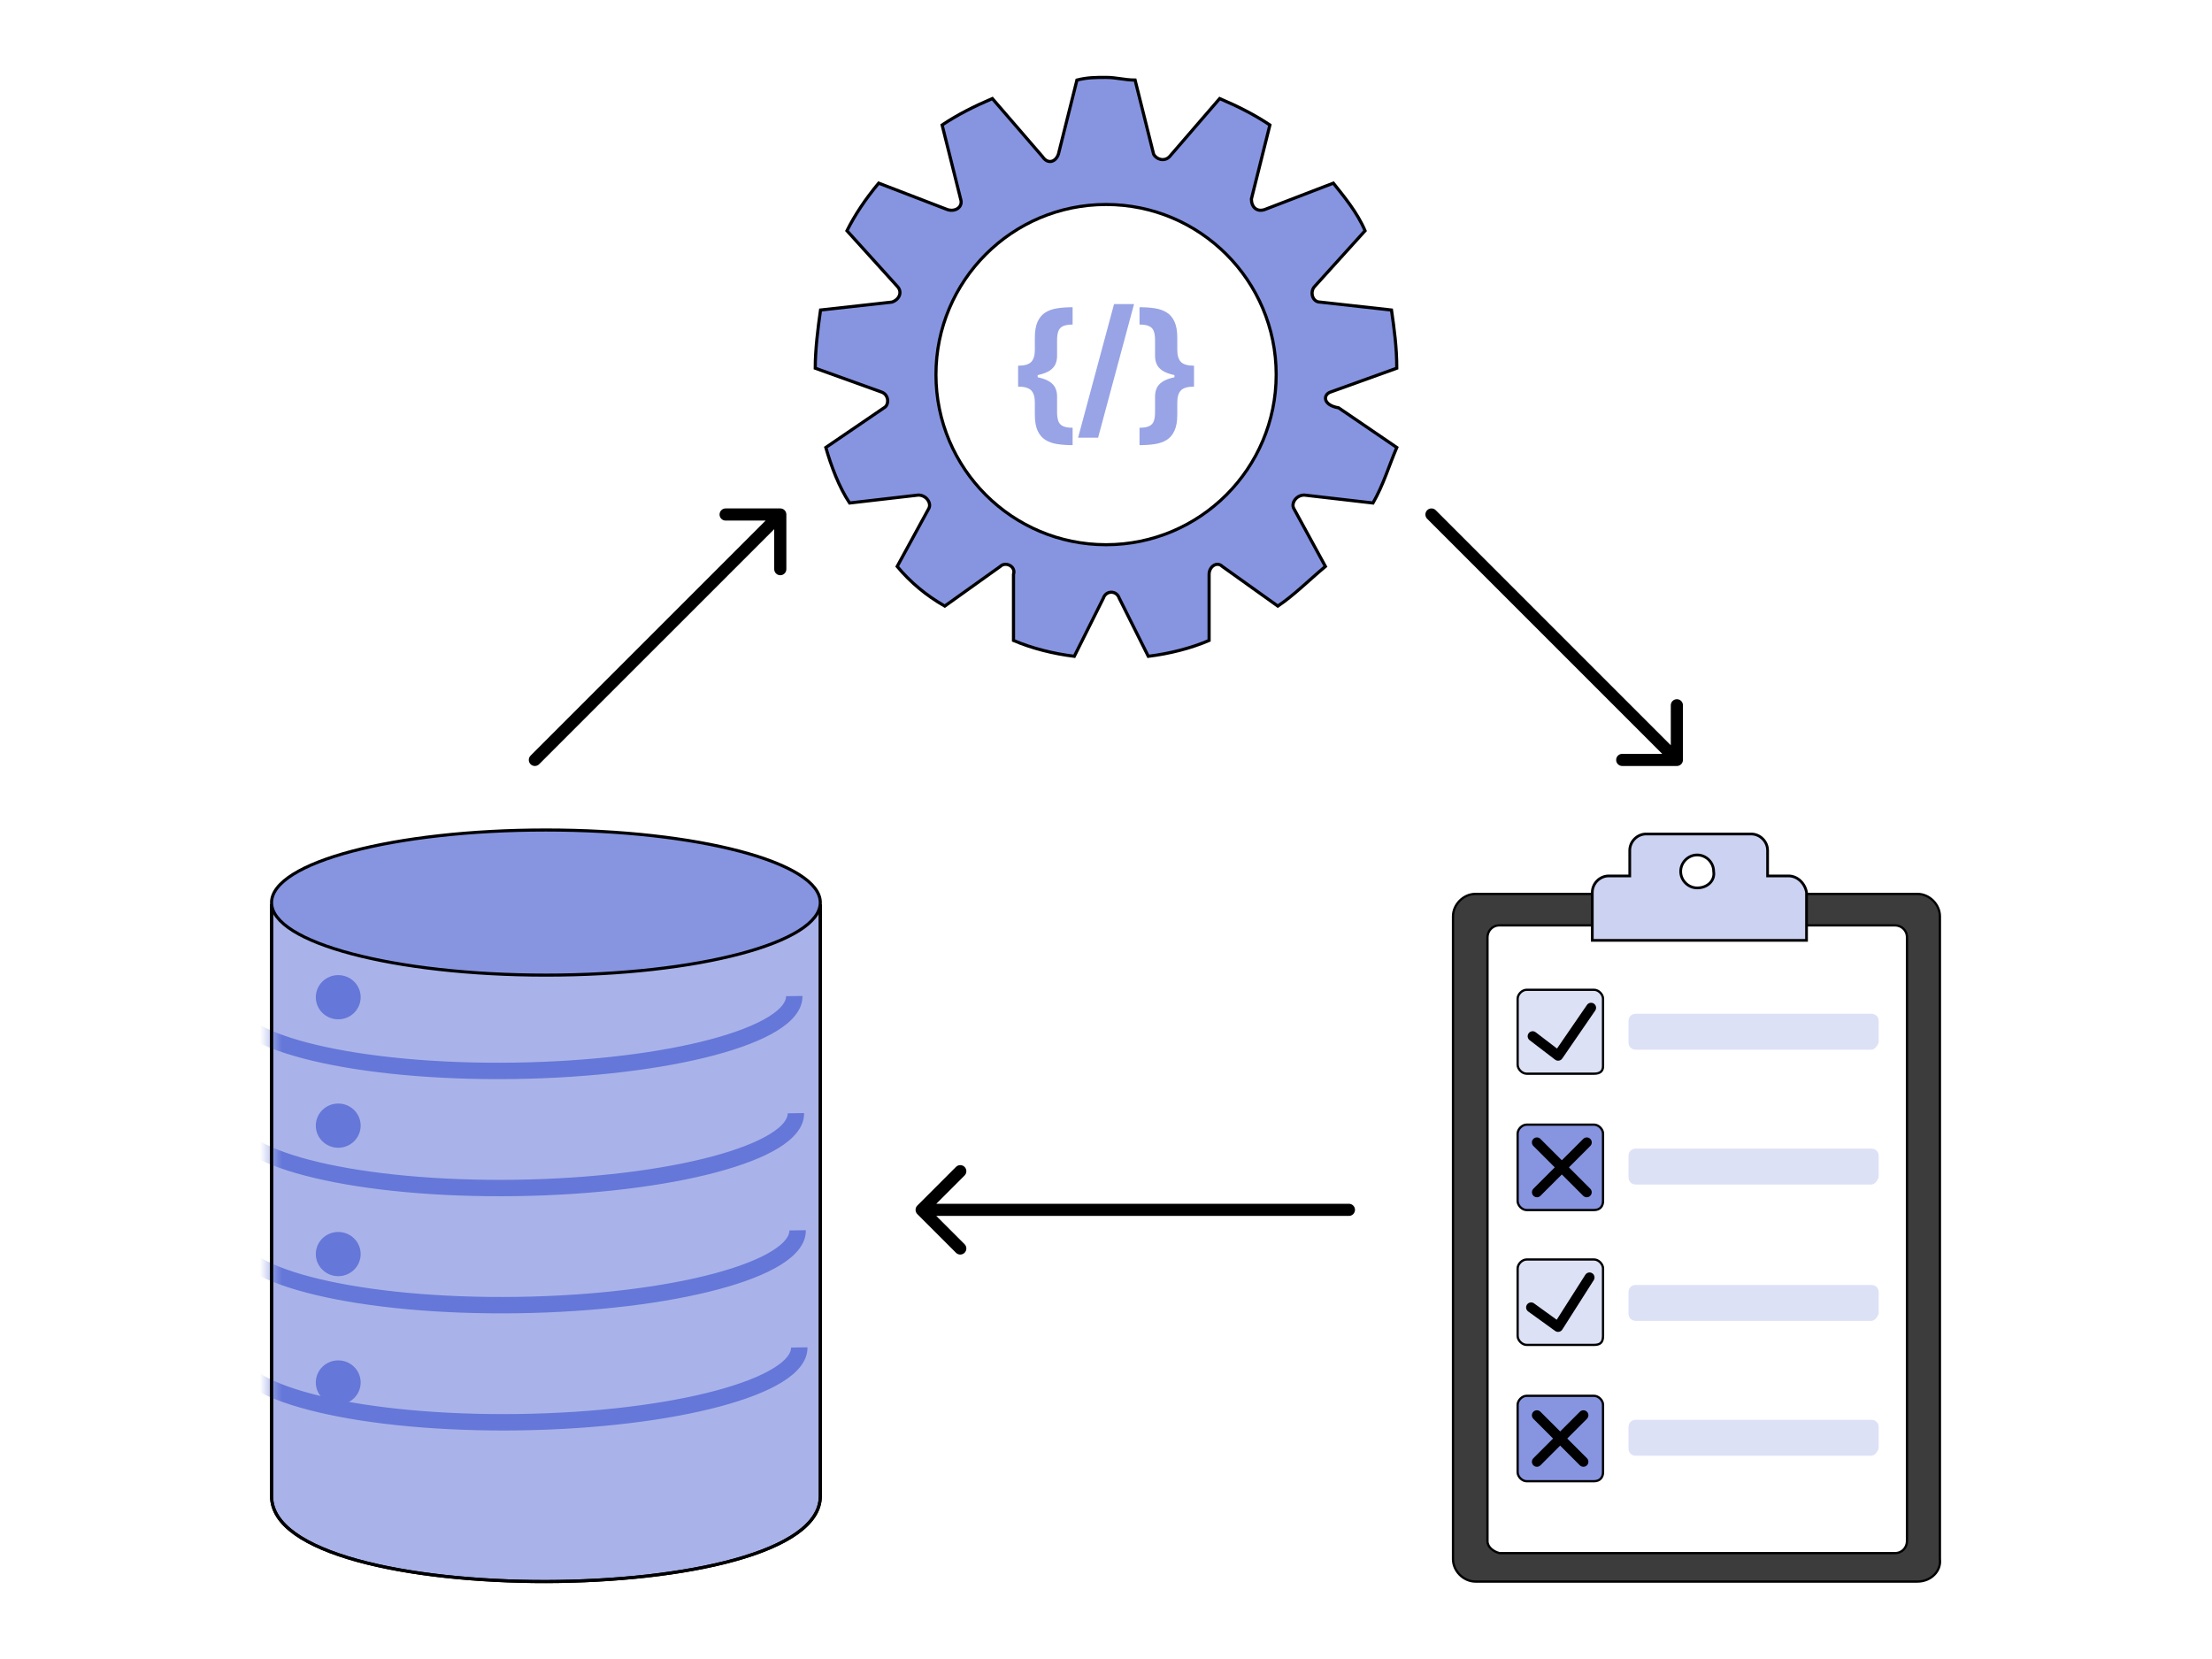 <svg width="200" height="150" viewBox="0 0 200 150" fill="none" xmlns="http://www.w3.org/2000/svg">
<rect width="200" height="150" fill="white"/>
<path d="M120.316 35.441L126.291 33.29C126.291 31.378 126.052 29.705 125.813 28.032L119.36 27.315C118.643 27.315 118.404 26.359 118.882 25.881L123.423 20.862C122.706 19.189 121.511 17.755 120.555 16.56L114.341 18.95C113.624 19.189 113.146 18.711 113.146 17.994L114.819 11.302C113.385 10.346 111.951 9.629 110.278 8.912L105.737 14.17C105.259 14.648 104.542 14.409 104.303 13.931L102.63 7.239C101.674 7.239 100.957 7 100.001 7C99.045 7 98.328 7 97.372 7.239L95.699 13.931C95.46 14.648 94.743 14.887 94.265 14.17L89.724 8.912C88.051 9.629 86.617 10.346 85.183 11.302L86.856 17.994C87.095 18.711 86.378 19.189 85.661 18.95L79.447 16.56C78.252 17.994 77.296 19.428 76.579 20.862L81.12 25.881C81.598 26.359 81.359 27.076 80.642 27.315L74.189 28.032C73.95 29.705 73.711 31.617 73.711 33.29L79.686 35.441C80.403 35.68 80.403 36.636 79.925 36.875L74.667 40.46C75.145 42.133 75.862 44.045 76.818 45.479L83.032 44.762C83.749 44.762 84.227 45.479 83.988 45.957L81.12 51.215C82.315 52.649 83.749 53.844 85.422 54.8L90.441 51.215C90.919 50.737 91.875 51.215 91.636 51.932V57.907C93.309 58.624 95.221 59.102 97.133 59.341L99.762 54.083C100.001 53.366 100.957 53.366 101.196 54.083L103.825 59.341C105.737 59.102 107.649 58.624 109.322 57.907V51.932C109.322 51.215 110.039 50.737 110.517 51.215L115.536 54.8C116.97 53.844 118.404 52.41 119.838 51.215L116.97 45.957C116.731 45.479 117.209 44.762 117.926 44.762L124.14 45.479C125.096 43.806 125.574 42.133 126.291 40.46L121.033 36.875C119.599 36.636 119.599 35.68 120.316 35.441Z" fill="#8795E1" stroke="black" stroke-width="0.286" stroke-miterlimit="10"/>
<circle cx="100.006" cy="33.87" r="15.381" fill="white" stroke="black" stroke-width="0.282"/>
<path d="M107.958 33.966V34.957C107.393 34.957 106.999 35.07 106.775 35.297C106.555 35.523 106.445 35.889 106.445 36.395V37.489C106.445 38.096 106.36 38.583 106.189 38.947C106.022 39.315 105.785 39.593 105.48 39.78C105.178 39.967 104.818 40.092 104.401 40.154C103.987 40.217 103.53 40.248 103.031 40.248V38.676C103.419 38.676 103.713 38.625 103.913 38.523C104.117 38.425 104.255 38.27 104.327 38.06C104.399 37.853 104.435 37.592 104.435 37.277V35.838C104.435 35.586 104.481 35.347 104.573 35.124C104.665 34.898 104.836 34.699 105.086 34.528C105.335 34.354 105.692 34.218 106.155 34.119C106.618 34.017 107.219 33.966 107.958 33.966ZM103.031 27.779C103.53 27.779 103.987 27.81 104.401 27.872C104.818 27.935 105.178 28.059 105.48 28.247C105.785 28.434 106.022 28.711 106.189 29.079C106.36 29.444 106.445 29.93 106.445 30.537V31.626C106.445 32.132 106.555 32.498 106.775 32.725C106.999 32.952 107.393 33.065 107.958 33.065V34.055C107.219 34.055 106.618 34.006 106.155 33.907C105.692 33.805 105.335 33.669 105.086 33.498C104.836 33.324 104.665 33.126 104.573 32.902C104.481 32.676 104.435 32.438 104.435 32.188V30.749C104.435 30.431 104.399 30.168 104.327 29.961C104.255 29.751 104.117 29.596 103.913 29.498C103.713 29.396 103.419 29.345 103.031 29.345V27.779ZM107.958 33.065V34.957H106.189V33.065H107.958Z" fill="#98A4E5"/>
<path d="M102.536 27.492L99.285 39.572H97.477L100.728 27.492H102.536Z" fill="#98A4E5"/>
<path d="M92.055 34.055V33.065C92.623 33.065 93.017 32.952 93.237 32.725C93.457 32.498 93.567 32.132 93.567 31.626V30.537C93.567 29.93 93.651 29.444 93.818 29.079C93.989 28.711 94.226 28.434 94.528 28.247C94.833 28.059 95.195 27.935 95.612 27.872C96.029 27.81 96.485 27.779 96.981 27.779V29.345C96.594 29.345 96.298 29.396 96.094 29.498C95.894 29.596 95.758 29.751 95.686 29.961C95.613 30.168 95.577 30.431 95.577 30.749V32.188C95.577 32.438 95.531 32.676 95.439 32.902C95.347 33.126 95.177 33.324 94.927 33.498C94.677 33.669 94.321 33.805 93.858 33.907C93.395 34.006 92.794 34.055 92.055 34.055ZM96.981 40.248C96.485 40.248 96.029 40.217 95.612 40.154C95.195 40.092 94.833 39.967 94.528 39.78C94.226 39.593 93.989 39.315 93.818 38.947C93.651 38.583 93.567 38.096 93.567 37.489V36.395C93.567 35.889 93.457 35.523 93.237 35.297C93.017 35.07 92.623 34.957 92.055 34.957V33.966C92.794 33.966 93.395 34.017 93.858 34.119C94.321 34.218 94.677 34.354 94.927 34.528C95.177 34.699 95.347 34.898 95.439 35.124C95.531 35.347 95.577 35.586 95.577 35.838V37.277C95.577 37.592 95.613 37.853 95.686 38.06C95.758 38.27 95.894 38.425 96.094 38.523C96.298 38.625 96.594 38.676 96.981 38.676V40.248ZM92.055 34.957V33.065H93.823V34.957H92.055Z" fill="#98A4E5"/>
<path d="M173.367 142.999H133.407C132.323 142.999 131.375 142.051 131.375 140.967V82.855C131.375 81.772 132.323 80.823 133.407 80.823H173.367C174.451 80.823 175.399 81.772 175.399 82.855V140.967C175.535 142.051 174.587 142.999 173.367 142.999Z" fill="#3C3C3C" stroke="black" stroke-width="0.205" stroke-miterlimit="10"/>
<path d="M134.492 139.342V84.752C134.492 84.21 134.899 83.668 135.576 83.668H171.337C171.879 83.668 172.421 84.074 172.421 84.752V139.342C172.421 139.884 172.014 140.426 171.337 140.426H135.576C135.034 140.29 134.492 139.884 134.492 139.342Z" fill="white" stroke="black" stroke-width="0.205" stroke-miterlimit="10"/>
<path d="M161.714 79.198H159.818V76.896C159.818 76.083 159.14 75.406 158.327 75.406H148.845C148.033 75.406 147.355 76.083 147.355 76.896V79.198H145.459C144.646 79.198 143.969 79.876 143.969 80.688V85.023H163.339V80.688C163.204 79.876 162.527 79.198 161.714 79.198ZM153.451 80.282C152.638 80.282 151.961 79.605 151.961 78.792C151.961 77.979 152.638 77.302 153.451 77.302C154.264 77.302 154.941 77.979 154.941 78.792C155.076 79.605 154.399 80.282 153.451 80.282Z" fill="#CCD2F2" stroke="black" stroke-width="0.246" stroke-miterlimit="10"/>
<path d="M144.127 97.079H138.032C137.625 97.079 137.219 96.672 137.219 96.266V90.306C137.219 89.899 137.625 89.493 138.032 89.493H144.127C144.534 89.493 144.94 89.899 144.94 90.306V96.401C144.94 96.858 144.669 97.079 144.127 97.079Z" fill="#DDE1F6" stroke="black" stroke-width="0.205" stroke-miterlimit="10"/>
<path fill-rule="evenodd" clip-rule="evenodd" d="M144.116 90.745C144.321 90.886 144.373 91.168 144.232 91.373L141.252 95.708C141.182 95.81 141.073 95.879 140.951 95.898C140.828 95.918 140.704 95.886 140.605 95.811L138.302 94.05C138.104 93.898 138.066 93.615 138.218 93.417C138.37 93.218 138.653 93.181 138.851 93.332L140.777 94.805L143.487 90.861C143.629 90.656 143.91 90.604 144.116 90.745Z" fill="black"/>
<path d="M169.187 94.911H147.919C147.513 94.911 147.242 94.641 147.242 94.234V92.338C147.242 91.931 147.513 91.66 147.919 91.66H169.187C169.593 91.66 169.864 91.931 169.864 92.338V94.234C169.728 94.641 169.458 94.911 169.187 94.911Z" fill="#DDE1F6"/>
<path d="M144.127 109.407H138.032C137.625 109.407 137.219 109 137.219 108.594V102.498C137.219 102.092 137.625 101.686 138.032 101.686H144.127C144.534 101.686 144.94 102.092 144.94 102.498V108.594C144.94 109.06 144.669 109.407 144.127 109.407Z" fill="#8795E1" stroke="black" stroke-width="0.205" stroke-miterlimit="10"/>
<path d="M169.187 107.102H147.919C147.513 107.102 147.242 106.831 147.242 106.425V104.528C147.242 104.122 147.513 103.851 147.919 103.851H169.187C169.593 103.851 169.864 104.122 169.864 104.528V106.425C169.728 106.831 169.458 107.102 169.187 107.102Z" fill="#DDE1F6"/>
<path d="M144.127 121.599H138.032C137.625 121.599 137.219 121.193 137.219 120.787V114.691C137.219 114.285 137.625 113.878 138.032 113.878H144.127C144.534 113.878 144.94 114.285 144.94 114.691V120.787C144.94 121.401 144.669 121.599 144.127 121.599Z" fill="#DDE1F6" stroke="black" stroke-width="0.205" stroke-miterlimit="10"/>
<path fill-rule="evenodd" clip-rule="evenodd" d="M143.962 115.121C144.172 115.255 144.234 115.534 144.1 115.745L141.256 120.215C141.189 120.32 141.082 120.393 140.96 120.416C140.837 120.44 140.711 120.412 140.61 120.339L138.172 118.578C137.969 118.432 137.924 118.149 138.07 117.947C138.216 117.745 138.498 117.699 138.701 117.845L140.751 119.326L143.338 115.26C143.472 115.049 143.751 114.987 143.962 115.121Z" fill="black"/>
<path d="M169.187 119.43H147.919C147.513 119.43 147.242 119.16 147.242 118.753V116.857C147.242 116.45 147.513 116.179 147.919 116.179H169.187C169.593 116.179 169.864 116.45 169.864 116.857V118.753C169.728 119.16 169.458 119.43 169.187 119.43Z" fill="#DDE1F6"/>
<path d="M144.127 133.925H138.032C137.625 133.925 137.219 133.519 137.219 133.112V127.017C137.219 126.61 137.625 126.204 138.032 126.204H144.127C144.534 126.204 144.94 126.61 144.94 127.017V133.112C144.94 133.565 144.669 133.925 144.127 133.925Z" fill="#8795E1" stroke="black" stroke-width="0.205" stroke-miterlimit="10"/>
<path d="M169.187 131.622H147.919C147.513 131.622 147.242 131.351 147.242 130.945V129.049C147.242 128.642 147.513 128.371 147.919 128.371H169.187C169.593 128.371 169.864 128.642 169.864 129.049V130.945C169.728 131.351 169.458 131.622 169.187 131.622Z" fill="#DDE1F6"/>
<path fill-rule="evenodd" clip-rule="evenodd" d="M143.789 102.974C143.966 103.15 143.966 103.437 143.789 103.614L139.285 108.119C139.108 108.295 138.821 108.295 138.644 108.119C138.468 107.942 138.468 107.655 138.644 107.478L143.149 102.974C143.326 102.797 143.613 102.797 143.789 102.974Z" fill="black"/>
<path fill-rule="evenodd" clip-rule="evenodd" d="M138.64 102.974C138.464 103.15 138.464 103.437 138.64 103.614L143.145 108.119C143.322 108.295 143.608 108.295 143.785 108.119C143.962 107.942 143.962 107.655 143.785 107.478L139.28 102.974C139.104 102.797 138.817 102.797 138.64 102.974Z" fill="black"/>
<path fill-rule="evenodd" clip-rule="evenodd" d="M143.485 127.643C143.661 127.82 143.661 128.107 143.485 128.283L139.281 132.488C139.104 132.664 138.817 132.664 138.64 132.488C138.464 132.311 138.464 132.024 138.64 131.847L142.845 127.643C143.021 127.467 143.308 127.467 143.485 127.643Z" fill="black"/>
<path fill-rule="evenodd" clip-rule="evenodd" d="M138.64 127.643C138.464 127.82 138.464 128.107 138.64 128.283L142.844 132.488C143.021 132.664 143.308 132.664 143.485 132.488C143.661 132.311 143.661 132.024 143.485 131.847L139.28 127.643C139.104 127.467 138.817 127.467 138.64 127.643Z" fill="black"/>
<path d="M24.555 81.921H74.169V135.28C74.169 145.492 24.555 145.652 24.555 135.28V81.921Z" fill="#A9B3E9" stroke="black" stroke-width="0.28"/>
<mask id="mask0_2538_30641" style="mask-type:alpha" maskUnits="userSpaceOnUse" x="24" y="81" width="51" height="62">
<path d="M74.169 135.281L74.022 81.497L24.696 81.646L24.555 135.281C24.555 145.653 74.169 145.493 74.169 135.281Z" fill="#D9D9D9"/>
</mask>
<g mask="url(#mask0_2538_30641)">
<path fill-rule="evenodd" clip-rule="evenodd" d="M21.201 92.828L21.172 90.788L21.717 90.78C21.724 91.242 22.122 91.885 23.379 92.609C24.587 93.304 26.38 93.946 28.657 94.484C33.198 95.557 39.5 96.178 46.476 96.078C53.453 95.978 59.734 95.176 64.243 93.973C66.503 93.37 68.277 92.676 69.465 91.947C70.701 91.188 71.08 90.533 71.074 90.072L72.555 90.05C72.574 91.354 71.555 92.402 70.24 93.209C68.878 94.046 66.948 94.784 64.625 95.404C59.968 96.647 53.56 97.458 46.498 97.56C39.436 97.661 33.007 97.034 28.316 95.926C25.976 95.373 24.026 94.69 22.64 93.893C22.096 93.58 21.6 93.226 21.201 92.828ZM21.353 103.421L21.324 101.378L21.865 101.37C21.872 101.831 22.27 102.475 23.527 103.198C24.736 103.893 26.528 104.535 28.805 105.073C33.347 106.146 39.648 106.768 46.625 106.668C53.602 106.568 59.883 105.765 64.392 104.562C66.652 103.959 68.425 103.266 69.613 102.536C70.849 101.777 71.229 101.122 71.222 100.661L72.704 100.64C72.722 101.944 71.704 102.991 70.389 103.799C69.026 104.636 67.097 105.374 64.774 105.994C60.116 107.237 53.708 108.048 46.646 108.149C39.584 108.251 33.156 107.624 28.464 106.515C26.124 105.962 24.174 105.28 22.788 104.482C22.246 104.17 21.751 103.818 21.353 103.421ZM21.505 114.007L21.476 111.967L22.022 111.959C22.028 112.421 22.426 113.064 23.683 113.788C24.892 114.483 26.685 115.125 28.961 115.663C33.503 116.736 39.804 117.358 46.781 117.257C53.758 117.157 60.039 116.355 64.548 115.152C66.808 114.549 68.582 113.856 69.769 113.126C71.005 112.367 71.385 111.712 71.378 111.251L72.86 111.229C72.879 112.534 71.86 113.581 70.545 114.389C69.182 115.226 67.253 115.964 64.93 116.583C60.272 117.826 53.864 118.638 46.802 118.739C39.74 118.84 33.312 118.213 28.62 117.105C26.28 116.552 24.331 115.87 22.945 115.072C22.4 114.759 21.904 114.405 21.505 114.007ZM21.657 124.6L21.628 122.557L22.17 122.549C22.177 123.01 22.575 123.654 23.832 124.377C25.04 125.073 26.833 125.714 29.11 126.252C33.651 127.326 39.953 127.947 46.929 127.847C53.906 127.747 60.187 126.945 64.696 125.741C66.957 125.138 68.73 124.445 69.918 123.716C71.154 122.956 71.533 122.302 71.527 121.84L73.008 121.819C73.027 123.123 72.008 124.171 70.694 124.978C69.331 125.815 67.401 126.553 65.078 127.173C60.421 128.416 54.013 129.227 46.951 129.329C39.889 129.43 33.46 128.803 28.769 127.694C26.429 127.142 24.479 126.459 23.093 125.662C22.55 125.35 22.055 124.996 21.657 124.6Z" fill="#6577D8"/>
</g>
<path d="M24.555 81.921H74.169V135.28C74.169 145.492 24.555 145.652 24.555 135.28V81.921Z" stroke="black" stroke-width="0.28"/>
<ellipse cx="49.361" cy="81.606" rx="24.807" ry="6.56" fill="#8795E1" stroke="black" stroke-width="0.28"/>
<ellipse cx="30.582" cy="90.164" rx="2.028" ry="1.999" fill="#6577D8"/>
<ellipse cx="30.582" cy="101.776" rx="2.028" ry="1.999" fill="#6577D8"/>
<ellipse cx="30.582" cy="113.388" rx="2.028" ry="1.999" fill="#6577D8"/>
<ellipse cx="30.582" cy="124.999" rx="2.028" ry="1.999" fill="#6577D8"/>
<path fill-rule="evenodd" clip-rule="evenodd" d="M70.55 45.97C70.853 45.97 71.099 46.216 71.099 46.52L71.099 51.461C71.099 51.764 70.853 52.01 70.55 52.01C70.246 52.01 70.001 51.764 70.001 51.461L70.001 47.845L48.748 69.097C48.534 69.311 48.186 69.311 47.972 69.097C47.758 68.883 47.758 68.535 47.972 68.321L69.224 47.069L65.608 47.069C65.305 47.069 65.059 46.823 65.059 46.52C65.059 46.216 65.305 45.97 65.608 45.97L70.55 45.97Z" fill="black"/>
<path fill-rule="evenodd" clip-rule="evenodd" d="M146.675 69.258L151.616 69.258C151.92 69.258 152.165 69.012 152.165 68.709L152.165 63.767C152.165 63.464 151.92 63.218 151.616 63.218C151.313 63.218 151.067 63.464 151.067 63.767V67.383L129.815 46.131C129.601 45.917 129.253 45.917 129.039 46.131C128.824 46.346 128.824 46.693 129.039 46.908L150.291 68.16L146.675 68.16C146.372 68.16 146.126 68.406 146.126 68.709C146.126 69.012 146.372 69.258 146.675 69.258Z" fill="black"/>
<path fill-rule="evenodd" clip-rule="evenodd" d="M82.942 109.777C82.728 109.563 82.728 109.215 82.942 109L86.436 105.506C86.651 105.292 86.998 105.292 87.213 105.506C87.427 105.721 87.427 106.068 87.213 106.283L84.656 108.84H121.964C122.267 108.84 122.513 109.085 122.513 109.389C122.513 109.692 122.267 109.938 121.964 109.938H84.656L87.213 112.495C87.427 112.709 87.427 113.057 87.213 113.271C86.998 113.486 86.651 113.486 86.436 113.271L82.942 109.777Z" fill="black"/>
</svg>
